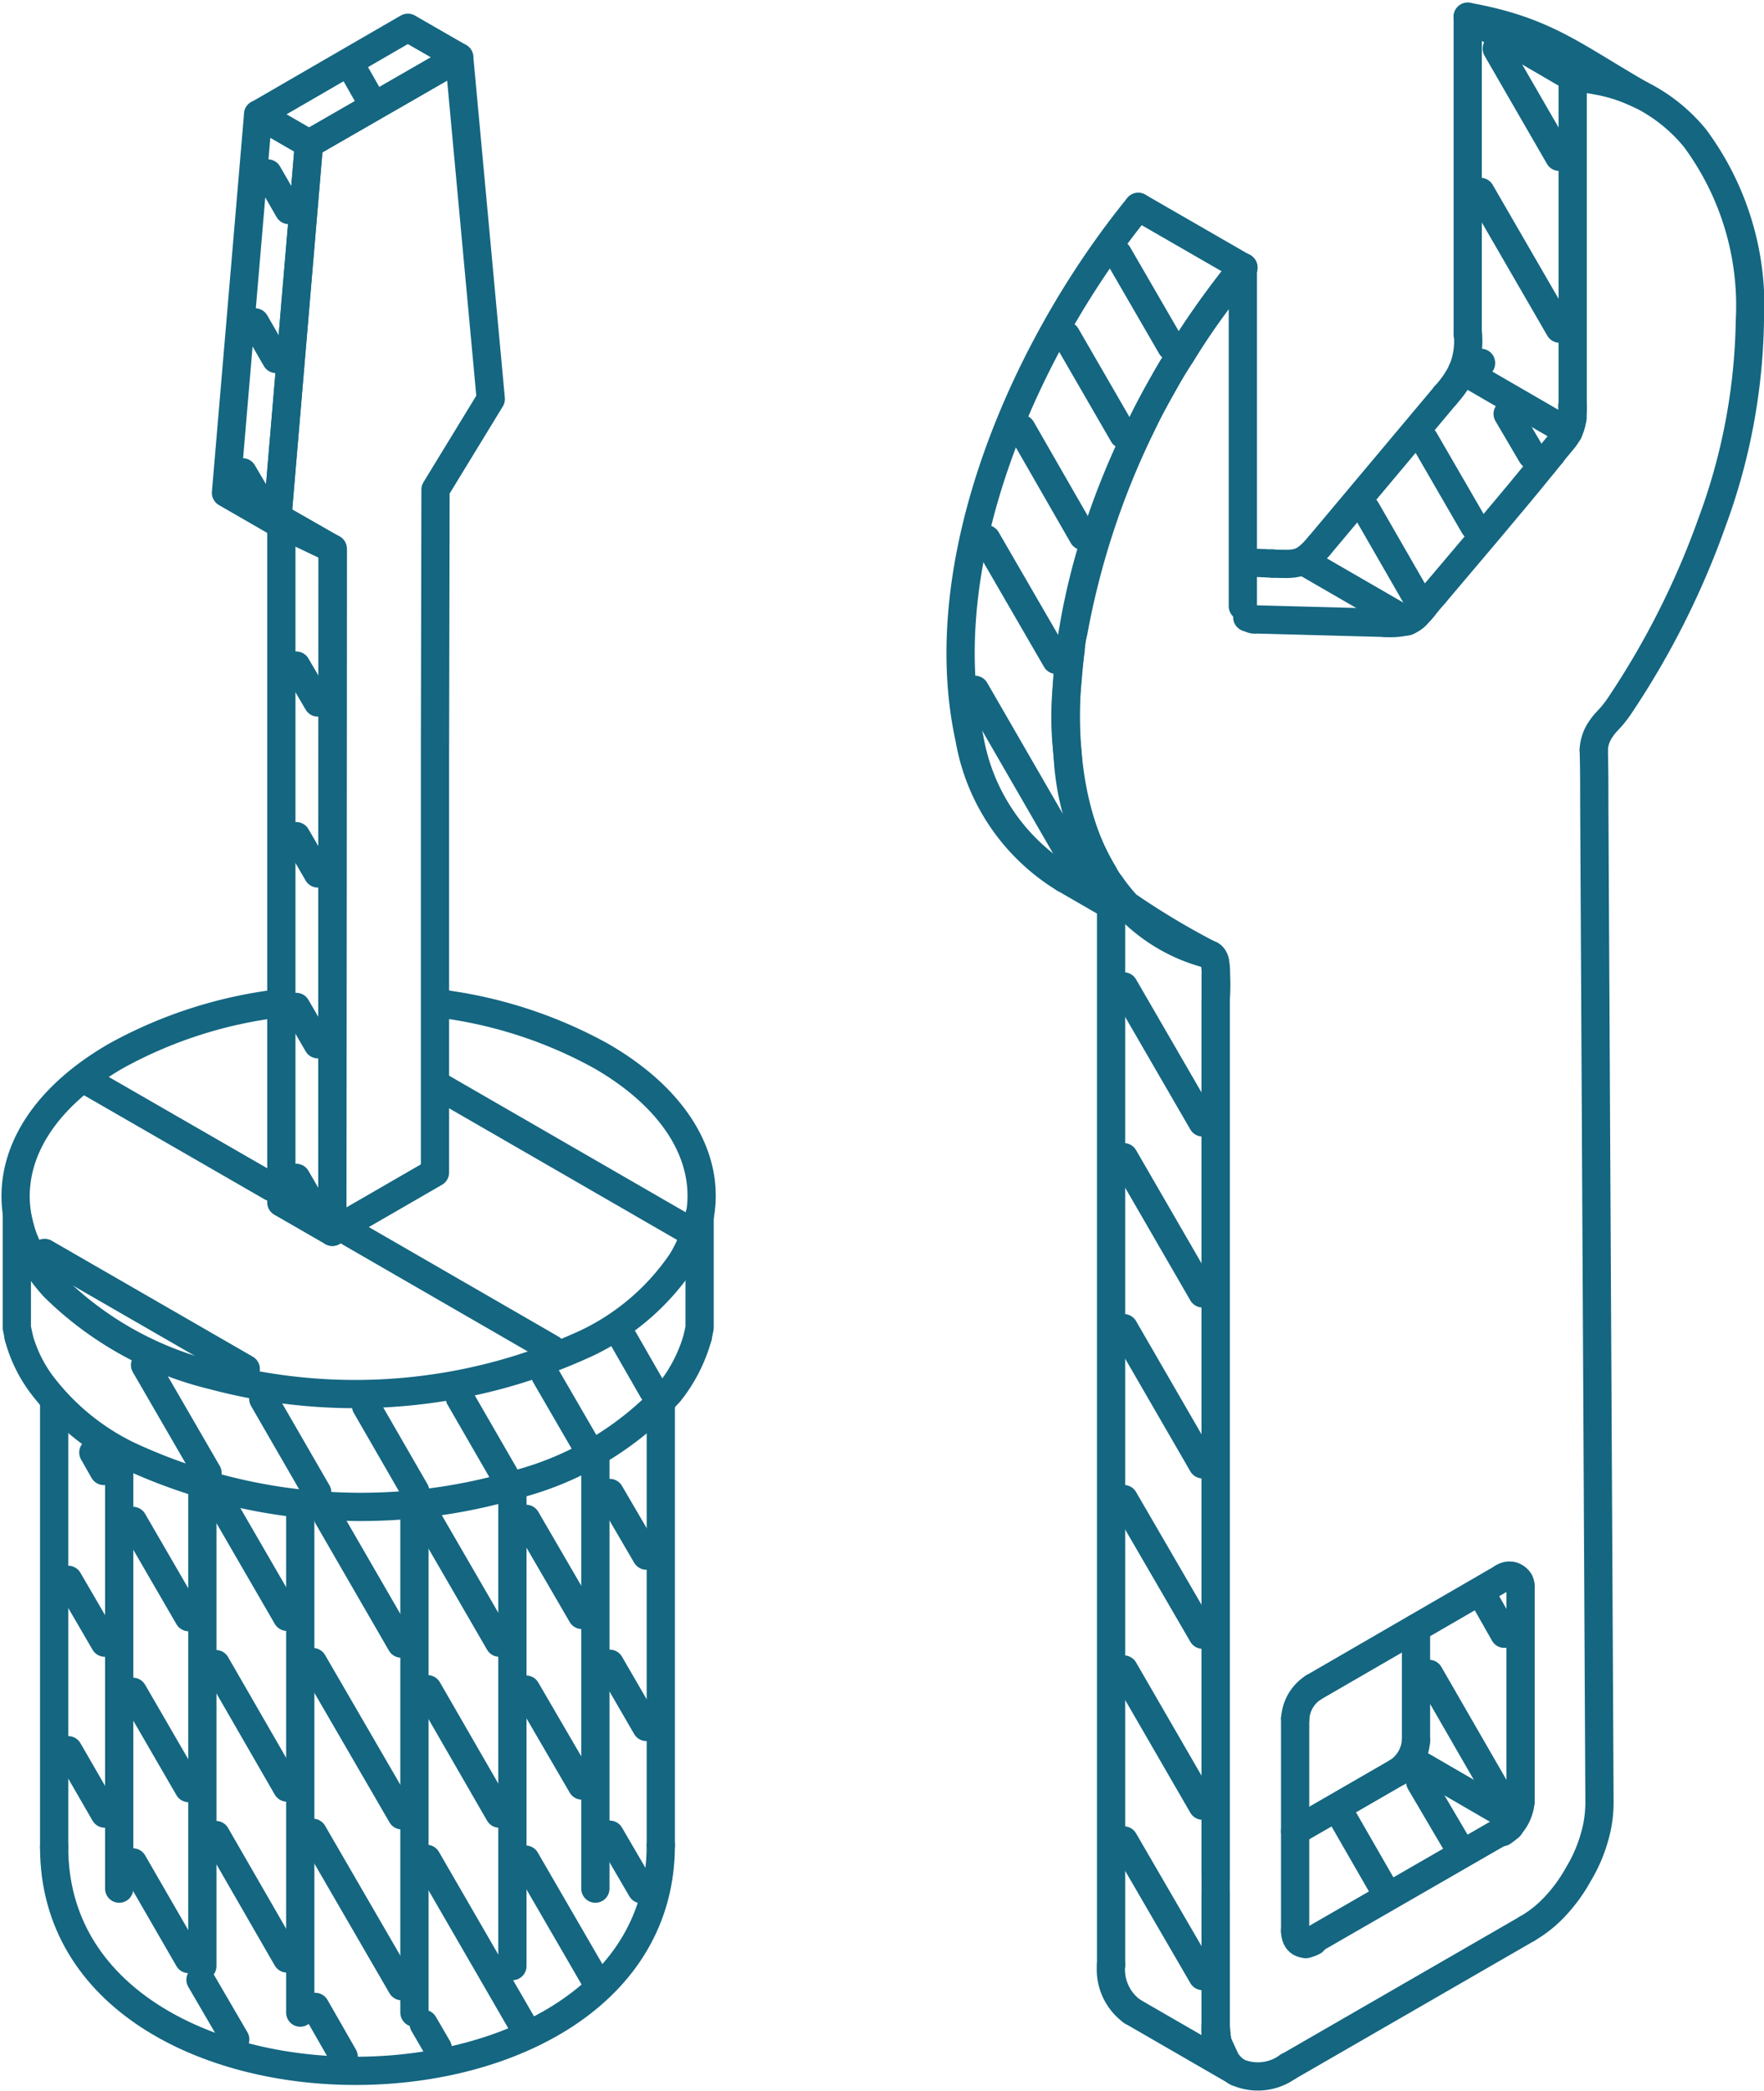 <svg xmlns="http://www.w3.org/2000/svg" width="62.469" height="74.048" viewBox="0 0 62.469 74.048">
  <g id="Proactive_vehicle_maintenance" data-name="Proactive vehicle maintenance" transform="translate(-9.031 -3.408)">
    <g id="Group_6" data-name="Group 6">
      <path id="Path_228" data-name="Path 228" d="M24.454,38.924A15.888,15.888,0,0,1,30.3,40.789c2.676,1.538,3.861,3.625,3.521,5.627" fill="none" stroke="#146681" stroke-linecap="round" stroke-linejoin="round" stroke-width="1" fill-rule="evenodd"/>
      <path id="Path_229" data-name="Path 229" d="M33.806,46.416v4.006l-.065.32" fill="none" stroke="#146681" stroke-linecap="round" stroke-linejoin="round" stroke-width="1" fill-rule="evenodd"/>
      <path id="Path_230" data-name="Path 230" d="M33.741,50.742a5.494,5.494,0,0,1-1,1.963,11.136,11.136,0,0,1-5.385,3.253,19.5,19.5,0,0,1-13.781-1.015,8.484,8.484,0,0,1-3.107-2.565,4.974,4.974,0,0,1-.779-1.636" fill="none" stroke="#146681" stroke-linecap="round" stroke-linejoin="round" stroke-width="1" fill-rule="evenodd"/>
      <path id="Path_231" data-name="Path 231" d="M9.693,50.742l-.066-.32V46.416" fill="none" stroke="#146681" stroke-linecap="round" stroke-linejoin="round" stroke-width="1" fill-rule="evenodd"/>
      <path id="Path_232" data-name="Path 232" d="M9.627,46.416c.052.236.1.438.17.674A5.545,5.545,0,0,0,10.968,49a12.048,12.048,0,0,0,5.627,3.115,19.534,19.534,0,0,0,13.259-1.171,8.465,8.465,0,0,0,3.323-2.873,4.972,4.972,0,0,0,.564-1.329" fill="none" stroke="#146681" stroke-linecap="round" stroke-linejoin="round" stroke-width="1" fill-rule="evenodd"/>
      <path id="Path_233" data-name="Path 233" d="M60.216,17.408a3.735,3.735,0,0,0,.6-.87,2.737,2.737,0,0,0,.2-1.289" fill="none" stroke="#146681" stroke-linecap="round" stroke-linejoin="round" stroke-width="1" fill-rule="evenodd"/>
      <path id="Path_234" data-name="Path 234" d="M61.008,4c2.755.5,3.717,1.381,6.131,2.768-.091-.046-.2-.091-.307-.137a5.436,5.436,0,0,0-1.264-.373c-.143-.033-.294-.046-.47-.079-.118-.019-.242-.019-.373-.032" fill="none" stroke="#146681" stroke-linecap="round" stroke-linejoin="round" stroke-width="1" fill-rule="evenodd"/>
      <path id="Path_235" data-name="Path 235" d="M64.725,17.8a2.6,2.6,0,0,1-.013.34.2.2,0,0,1-.014.15,1.124,1.124,0,0,1-.144.412c-.058.092-.137.217-.228.341s-.223.262-.347.432" fill="none" stroke="#146681" stroke-linecap="round" stroke-linejoin="round" stroke-width="1" fill-rule="evenodd"/>
      <path id="Path_236" data-name="Path 236" d="M59.549,24.763a2.584,2.584,0,0,1-.269.327c-.045.047-.091.1-.137.144a.955.955,0,0,1-.282.171" fill="none" stroke="#146681" stroke-linecap="round" stroke-linejoin="round" stroke-width="1" fill-rule="evenodd"/>
      <path id="Path_237" data-name="Path 237" d="M53.45,25.339a.221.221,0,0,1-.091-.013,1.312,1.312,0,0,0-.125-.046.052.052,0,0,1-.033-.014" fill="none" stroke="#146681" stroke-linecap="round" stroke-linejoin="round" stroke-width="1" fill-rule="evenodd"/>
      <path id="Path_238" data-name="Path 238" d="M52.469,76.426c.032.045.065.078.111.131a.884.884,0,0,0,.261.216" fill="none" stroke="#146681" stroke-linecap="round" stroke-linejoin="round" stroke-width="1" fill-rule="evenodd"/>
      <path id="Path_239" data-name="Path 239" d="M48.378,72.977V35.468l-1.662-.962" fill="none" stroke="#146681" stroke-linecap="round" stroke-linejoin="round" stroke-width="1" fill-rule="evenodd"/>
      <path id="Path_240" data-name="Path 240" d="M46.716,34.507a7.231,7.231,0,0,1-3.35-4.934c-1.38-6.269,1.95-13.893,5.974-18.839" fill="none" stroke="#146681" stroke-linecap="round" stroke-linejoin="round" stroke-width="1" fill-rule="evenodd"/>
      <path id="Path_241" data-name="Path 241" d="M53.064,12.88c-.315.373-.609.752-.89,1.139a23.233,23.233,0,0,0-1.309,1.929c-.216.322-.419.649-.608,1-.275.485-.543.963-.773,1.46a28.126,28.126,0,0,0-2.44,7.374c-.02.014-.02.047-.02.079a2.431,2.431,0,0,0-.079.576.118.118,0,0,0-.013.091c-.032.249-.059.518-.079.766s-.045.5-.065.726a11.22,11.22,0,0,0,0,1.545c.02.261.053.523.065.778a8.965,8.965,0,0,0,1.264,4.012,2.016,2.016,0,0,0,.248.385c0,.02.013.02.013.02a6.543,6.543,0,0,0,.563.7,27.132,27.132,0,0,0,2.965,1.773" fill="none" stroke="#146681" stroke-linecap="round" stroke-linejoin="round" stroke-width="1" fill-rule="evenodd"/>
      <path id="Path_242" data-name="Path 242" d="M51.925,37.242c.033.032.078.059.092.111a.3.3,0,0,1,.045.184,6.867,6.867,0,0,1,.02,1.276V69.862" fill="none" stroke="#146681" stroke-linecap="round" stroke-linejoin="round" stroke-width="1" fill-rule="evenodd"/>
      <path id="Path_243" data-name="Path 243" d="M62.6,59.222a.819.819,0,0,1,.216.17.019.019,0,0,1,.019.02" fill="none" stroke="#146681" stroke-linecap="round" stroke-linejoin="round" stroke-width="1" fill-rule="evenodd"/>
      <path id="Path_244" data-name="Path 244" d="M62.879,67.173l-.392.917L55.3,72.231" fill="none" stroke="#146681" stroke-linecap="round" stroke-linejoin="round" stroke-width="1" fill-rule="evenodd"/>
      <path id="Path_245" data-name="Path 245" d="M20.8,47.025l-1.806-1.041V21.8l1.818,1.04Z" fill="none" stroke="#146681" stroke-linecap="round" stroke-linejoin="round" stroke-width="1" fill-rule="evenodd"/>
      <path id="Path_246" data-name="Path 246" d="M18.84,21.9l-1.806-1.041L18.173,7.455l1.8,1.04Z" fill="none" stroke="#146681" stroke-linecap="round" stroke-linejoin="round" stroke-width="1" fill-rule="evenodd"/>
      <path id="Path_247" data-name="Path 247" d="M19.973,8.5l-1.8-1.04,5.3-3.069,1.82,1.047Z" fill="none" stroke="#146681" stroke-linecap="round" stroke-linejoin="round" stroke-width="1" fill-rule="evenodd"/>
      <path id="Path_248" data-name="Path 248" d="M20.8,47.025l.013-24.186L18.84,21.9,19.973,8.5l5.319-3.063,1.119,12.1-1.957,3.206-.019,9.253V44.925Z" fill="none" stroke="#146681" stroke-linecap="round" stroke-linejoin="round" stroke-width="1" fill-rule="evenodd"/>
      <path id="Path_249" data-name="Path 249" d="M65.471,29.965a1.384,1.384,0,0,1,.268-.765c.17-.262.327-.327.654-.812A29.264,29.264,0,0,0,69.659,21.9,21.452,21.452,0,0,0,71,14.765a9.966,9.966,0,0,0-1.95-6.473,5.879,5.879,0,0,0-4.338-2.145" fill="none" stroke="#146681" stroke-linecap="round" stroke-linejoin="round" stroke-width="1" fill-rule="evenodd"/>
      <path id="Path_250" data-name="Path 250" d="M64.712,17.781a2.644,2.644,0,0,1-.033.595,1.373,1.373,0,0,1-.308.616" fill="none" stroke="#146681" stroke-linecap="round" stroke-linejoin="round" stroke-width="1" fill-rule="evenodd"/>
      <path id="Path_251" data-name="Path 251" d="M53.044,12.866a30.034,30.034,0,0,0-4.325,7.173c-2.35,5.536-2.578,11.013-.622,14.311a6.027,6.027,0,0,0,3.691,2.834.327.327,0,0,1,.229.169,1.293,1.293,0,0,1,.065.576V75.1" fill="none" stroke="#146681" stroke-linecap="round" stroke-linejoin="round" stroke-width="1" fill-rule="evenodd"/>
      <path id="Path_252" data-name="Path 252" d="M52.082,75.1a1.84,1.84,0,0,0,.746,1.669,1.81,1.81,0,0,0,1.82-.19" fill="none" stroke="#146681" stroke-linecap="round" stroke-linejoin="round" stroke-width="1" fill-rule="evenodd"/>
      <path id="Path_253" data-name="Path 253" d="M63.108,71.7a4.25,4.25,0,0,0,.982-.779,5.652,5.652,0,0,0,.838-1.151,5.3,5.3,0,0,0,.562-1.289,4.365,4.365,0,0,0,.184-1.25q-.09-17.658-.184-35.343c0-.634,0-1.288-.019-1.924" fill="none" stroke="#146681" stroke-linecap="round" stroke-linejoin="round" stroke-width="1" fill-rule="evenodd"/>
      <line id="Line_437" data-name="Line 437" y2="15.699" transform="translate(32.432 53.045)" fill="none" stroke="#146681" stroke-linecap="round" stroke-linejoin="round" stroke-width="1"/>
      <path id="Path_254" data-name="Path 254" d="M32.432,68.744c0,10.593-21.483,10.685-21.483.078" fill="none" stroke="#146681" stroke-linecap="round" stroke-linejoin="round" stroke-width="1" fill-rule="evenodd"/>
      <line id="Line_438" data-name="Line 438" y1="15.823" transform="translate(10.949 52.999)" fill="none" stroke="#146681" stroke-linecap="round" stroke-linejoin="round" stroke-width="1"/>
      <line id="Line_439" data-name="Line 439" x2="1.027" y2="0.046" transform="translate(53.064 23.317)" fill="none" stroke="#146681" stroke-linecap="round" stroke-linejoin="round" stroke-width="1"/>
      <path id="Path_255" data-name="Path 255" d="M54.091,23.363c.864.033,1.087.053,1.662-.634" fill="none" stroke="#146681" stroke-linecap="round" stroke-linejoin="round" stroke-width="1" fill-rule="evenodd"/>
      <line id="Line_440" data-name="Line 440" y1="5.321" x2="4.464" transform="translate(55.753 17.408)" fill="none" stroke="#146681" stroke-linecap="round" stroke-linejoin="round" stroke-width="1"/>
      <line id="Line_441" data-name="Line 441" y1="11.249" transform="translate(61.008 4)" fill="none" stroke="#146681" stroke-linecap="round" stroke-linejoin="round" stroke-width="1"/>
      <line id="Line_442" data-name="Line 442" y2="11.654" transform="translate(64.725 6.147)" fill="none" stroke="#146681" stroke-linecap="round" stroke-linejoin="round" stroke-width="1"/>
      <line id="Line_443" data-name="Line 443" x1="0.295" y2="0.36" transform="translate(63.684 19.476)" fill="none" stroke="#146681" stroke-linecap="round" stroke-linejoin="round" stroke-width="1"/>
      <path id="Path_256" data-name="Path 256" d="M63.684,19.836c-1.073,1.335-2.847,3.409-3.841,4.587" fill="none" stroke="#146681" stroke-linecap="round" stroke-linejoin="round" stroke-width="1" fill-rule="evenodd"/>
      <line id="Line_444" data-name="Line 444" x1="0.294" y2="0.34" transform="translate(59.549 24.423)" fill="none" stroke="#146681" stroke-linecap="round" stroke-linejoin="round" stroke-width="1"/>
      <line id="Line_445" data-name="Line 445" x1="0.013" transform="translate(58.848 25.405)" fill="none" stroke="#146681" stroke-linecap="round" stroke-linejoin="round" stroke-width="1"/>
      <path id="Path_257" data-name="Path 257" d="M58.848,25.405a2.488,2.488,0,0,1-.759.059" fill="none" stroke="#146681" stroke-linecap="round" stroke-linejoin="round" stroke-width="1" fill-rule="evenodd"/>
      <line id="Line_446" data-name="Line 446" x1="4.639" y1="0.124" transform="translate(53.45 25.339)" fill="none" stroke="#146681" stroke-linecap="round" stroke-linejoin="round" stroke-width="1"/>
      <line id="Line_447" data-name="Line 447" y2="3.979" transform="translate(59.176 61.061)" fill="none" stroke="#146681" stroke-linecap="round" stroke-linejoin="round" stroke-width="1"/>
      <path id="Path_258" data-name="Path 258" d="M59.176,65.04a1.431,1.431,0,0,1-.642,1.106" fill="none" stroke="#146681" stroke-linecap="round" stroke-linejoin="round" stroke-width="1" fill-rule="evenodd"/>
      <line id="Line_448" data-name="Line 448" x1="3.638" y2="2.1" transform="translate(54.896 66.146)" fill="none" stroke="#146681" stroke-linecap="round" stroke-linejoin="round" stroke-width="1"/>
      <path id="Path_259" data-name="Path 259" d="M52.082,70.471v4.653" fill="none" stroke="#146681" stroke-linecap="round" stroke-linejoin="round" stroke-width="1" fill-rule="evenodd"/>
      <line id="Line_449" data-name="Line 449" x2="0.045" y2="0.497" transform="translate(52.082 75.124)" fill="none" stroke="#146681" stroke-linecap="round" stroke-linejoin="round" stroke-width="1"/>
      <path id="Path_260" data-name="Path 260" d="M52.127,75.62a.346.346,0,0,0,.034.138" fill="none" stroke="#146681" stroke-linecap="round" stroke-linejoin="round" stroke-width="1" fill-rule="evenodd"/>
      <line id="Line_450" data-name="Line 450" x2="0.307" y2="0.667" transform="translate(52.161 75.758)" fill="none" stroke="#146681" stroke-linecap="round" stroke-linejoin="round" stroke-width="1"/>
      <line id="Line_451" data-name="Line 451" x1="3.717" y1="2.147" transform="translate(49.124 74.626)" fill="none" stroke="#146681" stroke-linecap="round" stroke-linejoin="round" stroke-width="1"/>
      <path id="Path_261" data-name="Path 261" d="M49.124,74.626a1.832,1.832,0,0,1-.746-1.649" fill="none" stroke="#146681" stroke-linecap="round" stroke-linejoin="round" stroke-width="1" fill-rule="evenodd"/>
      <line id="Line_452" data-name="Line 452" x2="3.724" y2="2.147" transform="translate(49.34 10.734)" fill="none" stroke="#146681" stroke-linecap="round" stroke-linejoin="round" stroke-width="1"/>
      <line id="Line_453" data-name="Line 453" x2="0.02" y2="0.013" transform="translate(51.906 37.229)" fill="none" stroke="#146681" stroke-linecap="round" stroke-linejoin="round" stroke-width="1"/>
      <path id="Path_262" data-name="Path 262" d="M55.3,72.231a.068.068,0,0,1-.033.013" fill="none" stroke="#146681" stroke-linecap="round" stroke-linejoin="round" stroke-width="1" fill-rule="evenodd"/>
      <line id="Line_454" data-name="Line 454" y1="12.008" transform="translate(53.044 12.866)" fill="none" stroke="#146681" stroke-linecap="round" stroke-linejoin="round" stroke-width="1"/>
      <line id="Line_455" data-name="Line 455" y1="4.882" x2="8.461" transform="translate(54.648 71.701)" fill="none" stroke="#146681" stroke-linecap="round" stroke-linejoin="round" stroke-width="1"/>
      <path id="Path_263" data-name="Path 263" d="M55.538,72.146c-.36.2-.642.039-.642-.373" fill="none" stroke="#146681" stroke-linecap="round" stroke-linejoin="round" stroke-width="1" fill-rule="evenodd"/>
      <line id="Line_456" data-name="Line 456" y1="7.512" transform="translate(54.896 64.26)" fill="none" stroke="#146681" stroke-linecap="round" stroke-linejoin="round" stroke-width="1"/>
      <path id="Path_264" data-name="Path 264" d="M54.9,64.26a1.4,1.4,0,0,1,.642-1.1" fill="none" stroke="#146681" stroke-linecap="round" stroke-linejoin="round" stroke-width="1" fill-rule="evenodd"/>
      <line id="Line_457" data-name="Line 457" y1="3.88" x2="6.7" transform="translate(55.538 59.281)" fill="none" stroke="#146681" stroke-linecap="round" stroke-linejoin="round" stroke-width="1"/>
      <path id="Path_265" data-name="Path 265" d="M62.238,59.281a.4.4,0,0,1,.641.373" fill="none" stroke="#146681" stroke-linecap="round" stroke-linejoin="round" stroke-width="1" fill-rule="evenodd"/>
      <line id="Line_458" data-name="Line 458" y2="7.519" transform="translate(62.879 59.654)" fill="none" stroke="#146681" stroke-linecap="round" stroke-linejoin="round" stroke-width="1"/>
      <path id="Path_266" data-name="Path 266" d="M62.879,67.173a1.45,1.45,0,0,1-.641,1.106" fill="none" stroke="#146681" stroke-linecap="round" stroke-linejoin="round" stroke-width="1" fill-rule="evenodd"/>
      <path id="Path_267" data-name="Path 267" d="M30.115,70.281V54.792" fill="none" stroke="#146681" stroke-linecap="round" stroke-linejoin="round" stroke-width="1" fill-rule="evenodd"/>
      <path id="Path_268" data-name="Path 268" d="M23.708,74.671V56.782" fill="none" stroke="#146681" stroke-linecap="round" stroke-linejoin="round" stroke-width="1" fill-rule="evenodd"/>
      <line id="Line_459" data-name="Line 459" y1="16.909" transform="translate(27.177 56.114)" fill="none" stroke="#146681" stroke-linecap="round" stroke-linejoin="round" stroke-width="1"/>
      <path id="Path_269" data-name="Path 269" d="M13.252,70.281V54.792" fill="none" stroke="#146681" stroke-linecap="round" stroke-linejoin="round" stroke-width="1" fill-rule="evenodd"/>
      <path id="Path_270" data-name="Path 270" d="M19.664,74.671V56.782" fill="none" stroke="#146681" stroke-linecap="round" stroke-linejoin="round" stroke-width="1" fill-rule="evenodd"/>
      <line id="Line_460" data-name="Line 460" y1="16.909" transform="translate(16.197 56.114)" fill="none" stroke="#146681" stroke-linecap="round" stroke-linejoin="round" stroke-width="1"/>
      <line id="Line_461" data-name="Line 461" x1="3.408" y1="1.976" transform="translate(59.098 65.772)" fill="none" stroke="#146681" stroke-linecap="round" stroke-linejoin="round" stroke-width="1"/>
      <line id="Line_462" data-name="Line 462" x1="3.762" y1="2.179" transform="translate(60.812 16.524)" fill="none" stroke="#146681" stroke-linecap="round" stroke-linejoin="round" stroke-width="1"/>
      <line id="Line_463" data-name="Line 463" x1="3.612" y1="2.088" transform="translate(55.236 23.304)" fill="none" stroke="#146681" stroke-linecap="round" stroke-linejoin="round" stroke-width="1"/>
      <line id="Line_464" data-name="Line 464" x1="3.527" y1="2.055" transform="translate(61.184 4.091)" fill="none" stroke="#146681" stroke-linecap="round" stroke-linejoin="round" stroke-width="1"/>
      <path id="Path_271" data-name="Path 271" d="M9.8,47.09c-.726-2.212.373-4.587,3.351-6.3a15.877,15.877,0,0,1,5.843-1.865" fill="none" stroke="#146681" stroke-linecap="round" stroke-linejoin="round" stroke-width="1" fill-rule="evenodd"/>
      <line id="Line_465" data-name="Line 465" x1="2.789" y1="4.803" transform="translate(48.829 68.573)" fill="none" stroke="#146681" stroke-linecap="round" stroke-miterlimit="10" stroke-width="1"/>
      <line id="Line_466" data-name="Line 466" x1="2.789" y1="4.823" transform="translate(48.829 62.521)" fill="none" stroke="#146681" stroke-linecap="round" stroke-miterlimit="10" stroke-width="1"/>
      <line id="Line_467" data-name="Line 467" x1="2.789" y1="4.803" transform="translate(48.829 56.487)" fill="none" stroke="#146681" stroke-linecap="round" stroke-miterlimit="10" stroke-width="1"/>
      <line id="Line_468" data-name="Line 468" x1="2.789" y1="4.823" transform="translate(48.829 50.434)" fill="none" stroke="#146681" stroke-linecap="round" stroke-miterlimit="10" stroke-width="1"/>
      <line id="Line_469" data-name="Line 469" x1="2.789" y1="4.823" transform="translate(48.829 44.381)" fill="none" stroke="#146681" stroke-linecap="round" stroke-miterlimit="10" stroke-width="1"/>
      <line id="Line_470" data-name="Line 470" x1="2.789" y1="4.816" transform="translate(48.829 38.335)" fill="none" stroke="#146681" stroke-linecap="round" stroke-miterlimit="10" stroke-width="1"/>
      <line id="Line_471" data-name="Line 471" x1="3.763" y1="6.518" transform="translate(43.556 27.832)" fill="none" stroke="#146681" stroke-linecap="round" stroke-miterlimit="10" stroke-width="1"/>
      <line id="Line_472" data-name="Line 472" x1="2.474" y1="4.273" transform="translate(43.962 22.499)" fill="none" stroke="#146681" stroke-linecap="round" stroke-miterlimit="10" stroke-width="1"/>
      <line id="Line_473" data-name="Line 473" x1="2.179" y1="3.794" transform="translate(45.205 18.593)" fill="none" stroke="#146681" stroke-linecap="round" stroke-miterlimit="10" stroke-width="1"/>
      <line id="Line_474" data-name="Line 474" x1="2.023" y1="3.5" transform="translate(46.788 15.295)" fill="none" stroke="#146681" stroke-linecap="round" stroke-miterlimit="10" stroke-width="1"/>
      <line id="Line_475" data-name="Line 475" x1="1.898" y1="3.278" transform="translate(48.614 12.402)" fill="none" stroke="#146681" stroke-linecap="round" stroke-miterlimit="10" stroke-width="1"/>
      <line id="Line_476" data-name="Line 476" x1="1.773" y1="3.082" transform="translate(57.402 21.439)" fill="none" stroke="#146681" stroke-linecap="round" stroke-miterlimit="10" stroke-width="1"/>
      <line id="Line_477" data-name="Line 477" x1="1.773" y1="3.062" transform="translate(59.47 18.978)" fill="none" stroke="#146681" stroke-linecap="round" stroke-miterlimit="10" stroke-width="1"/>
      <line id="Line_478" data-name="Line 478" x1="0.857" y1="1.459" transform="translate(62.421 18.063)" fill="none" stroke="#146681" stroke-linecap="round" stroke-miterlimit="10" stroke-width="1"/>
      <line id="Line_479" data-name="Line 479" y1="0.014" transform="translate(61.479 16.256)" fill="none" stroke="#146681" stroke-linecap="round" stroke-miterlimit="10" stroke-width="1"/>
      <line id="Line_480" data-name="Line 480" x1="2.801" y1="4.842" transform="translate(61.459 10.203)" fill="none" stroke="#146681" stroke-linecap="round" stroke-miterlimit="10" stroke-width="1"/>
      <line id="Line_481" data-name="Line 481" x1="2.211" y1="3.829" transform="translate(62.036 5.131)" fill="none" stroke="#146681" stroke-linecap="round" stroke-miterlimit="10" stroke-width="1"/>
      <line id="Line_482" data-name="Line 482" x1="2.474" y1="4.292" transform="translate(59.64 62.678)" fill="none" stroke="#146681" stroke-linecap="round" stroke-miterlimit="10" stroke-width="1"/>
      <line id="Line_483" data-name="Line 483" x1="0.609" y1="1.073" transform="translate(61.695 60.184)" fill="none" stroke="#146681" stroke-linecap="round" stroke-miterlimit="10" stroke-width="1"/>
      <line id="Line_484" data-name="Line 484" x1="1.367" y1="2.377" transform="translate(56.591 67.781)" fill="none" stroke="#146681" stroke-linecap="round" stroke-miterlimit="10" stroke-width="1"/>
      <line id="Line_485" data-name="Line 485" x1="1.25" y1="2.126" transform="translate(59.326 66.505)" fill="none" stroke="#146681" stroke-linecap="round" stroke-miterlimit="10" stroke-width="1"/>
      <line id="Line_486" data-name="Line 486" x1="2.212" y1="3.821" transform="translate(14.168 51.743)" fill="none" stroke="#146681" stroke-linecap="round" stroke-miterlimit="10" stroke-width="1"/>
      <line id="Line_487" data-name="Line 487" x1="1.911" y1="3.311" transform="translate(18.355 52.941)" fill="none" stroke="#146681" stroke-linecap="round" stroke-miterlimit="10" stroke-width="1"/>
      <line id="Line_488" data-name="Line 488" x1="1.74" y1="3.017" transform="translate(21.994 53.189)" fill="none" stroke="#146681" stroke-linecap="round" stroke-miterlimit="10" stroke-width="1"/>
      <line id="Line_489" data-name="Line 489" x1="1.571" y1="2.722" transform="translate(25.312 52.894)" fill="none" stroke="#146681" stroke-linecap="round" stroke-miterlimit="10" stroke-width="1"/>
      <line id="Line_490" data-name="Line 490" x1="1.388" y1="2.395" transform="translate(28.342 52.096)" fill="none" stroke="#146681" stroke-linecap="round" stroke-miterlimit="10" stroke-width="1"/>
      <line id="Line_491" data-name="Line 491" x1="1.073" y1="1.872" transform="translate(31.084 50.774)" fill="none" stroke="#146681" stroke-linecap="round" stroke-miterlimit="10" stroke-width="1"/>
      <line id="Line_492" data-name="Line 492" x1="7.126" y1="4.109" transform="translate(10.609 47.771)" fill="none" stroke="#146681" stroke-linecap="round" stroke-miterlimit="10" stroke-width="1"/>
      <line id="Line_493" data-name="Line 493" x1="7.139" y1="4.122" transform="translate(21.419 47.045)" fill="none" stroke="#146681" stroke-linecap="round" stroke-miterlimit="10" stroke-width="1"/>
      <line id="Line_494" data-name="Line 494" x1="6.393" y1="3.684" transform="translate(12.257 41.757)" fill="none" stroke="#146681" stroke-linecap="round" stroke-miterlimit="10" stroke-width="1"/>
      <line id="Line_495" data-name="Line 495" x1="8.729" y1="5.039" transform="translate(24.704 41.94)" fill="none" stroke="#146681" stroke-linecap="round" stroke-miterlimit="10" stroke-width="1"/>
      <line id="Line_496" data-name="Line 496" x1="0.393" y1="0.667" transform="translate(17.623 20.131)" fill="none" stroke="#146681" stroke-linecap="round" stroke-miterlimit="10" stroke-width="1"/>
      <line id="Line_497" data-name="Line 497" x1="0.746" y1="1.296" transform="translate(18.062 14.823)" fill="none" stroke="#146681" stroke-linecap="round" stroke-miterlimit="10" stroke-width="1"/>
      <line id="Line_498" data-name="Line 498" x1="0.746" y1="1.296" transform="translate(18.513 9.549)" fill="none" stroke="#146681" stroke-linecap="round" stroke-miterlimit="10" stroke-width="1"/>
      <line id="Line_499" data-name="Line 499" x1="0.372" y1="0.654" transform="translate(21.642 6.055)" fill="none" stroke="#146681" stroke-linecap="round" stroke-miterlimit="10" stroke-width="1"/>
      <line id="Line_500" data-name="Line 500" x1="0.485" y1="0.838" transform="translate(19.521 45.114)" fill="none" stroke="#146681" stroke-linecap="round" stroke-miterlimit="10" stroke-width="1"/>
      <line id="Line_501" data-name="Line 501" x1="0.766" y1="1.322" transform="translate(19.521 39.061)" fill="none" stroke="#146681" stroke-linecap="round" stroke-miterlimit="10" stroke-width="1"/>
      <line id="Line_502" data-name="Line 502" x1="0.766" y1="1.321" transform="translate(19.521 33.015)" fill="none" stroke="#146681" stroke-linecap="round" stroke-miterlimit="10" stroke-width="1"/>
      <line id="Line_503" data-name="Line 503" x1="0.766" y1="1.308" transform="translate(19.521 26.975)" fill="none" stroke="#146681" stroke-linecap="round" stroke-miterlimit="10" stroke-width="1"/>
      <line id="Line_504" data-name="Line 504" x1="1.231" y1="2.113" transform="translate(16.131 73.507)" fill="none" stroke="#146681" stroke-linecap="round" stroke-miterlimit="10" stroke-width="1"/>
      <line id="Line_505" data-name="Line 505" x1="1.975" y1="3.422" transform="translate(13.737 69.352)" fill="none" stroke="#146681" stroke-linecap="round" stroke-miterlimit="10" stroke-width="1"/>
      <line id="Line_506" data-name="Line 506" x1="1.295" y1="2.244" transform="translate(11.446 65.38)" fill="none" stroke="#146681" stroke-linecap="round" stroke-miterlimit="10" stroke-width="1"/>
      <line id="Line_507" data-name="Line 507" x1="1.008" y1="1.76" transform="translate(20.194 74.469)" fill="none" stroke="#146681" stroke-linecap="round" stroke-miterlimit="10" stroke-width="1"/>
      <line id="Line_508" data-name="Line 508" x1="2.519" y1="4.371" transform="translate(16.675 68.383)" fill="none" stroke="#146681" stroke-linecap="round" stroke-miterlimit="10" stroke-width="1"/>
      <line id="Line_509" data-name="Line 509" x1="1.975" y1="3.409" transform="translate(13.737 63.312)" fill="none" stroke="#146681" stroke-linecap="round" stroke-miterlimit="10" stroke-width="1"/>
      <line id="Line_510" data-name="Line 510" x1="1.295" y1="2.225" transform="translate(11.446 59.347)" fill="none" stroke="#146681" stroke-linecap="round" stroke-miterlimit="10" stroke-width="1"/>
      <line id="Line_511" data-name="Line 511" x1="0.498" y1="0.857" transform="translate(24.035 75.071)" fill="none" stroke="#146681" stroke-linecap="round" stroke-miterlimit="10" stroke-width="1"/>
      <line id="Line_512" data-name="Line 512" x1="3.147" y1="5.431" transform="translate(20.11 68.304)" fill="none" stroke="#146681" stroke-linecap="round" stroke-miterlimit="10" stroke-width="1"/>
      <line id="Line_513" data-name="Line 513" x1="2.519" y1="4.371" transform="translate(16.675 62.331)" fill="none" stroke="#146681" stroke-linecap="round" stroke-miterlimit="10" stroke-width="1"/>
      <line id="Line_514" data-name="Line 514" x1="1.975" y1="3.408" transform="translate(13.737 57.26)" fill="none" stroke="#146681" stroke-linecap="round" stroke-miterlimit="10" stroke-width="1"/>
      <line id="Line_515" data-name="Line 515" x1="0.372" y1="0.654" transform="translate(12.336 54.838)" fill="none" stroke="#146681" stroke-linecap="round" stroke-miterlimit="10" stroke-width="1"/>
      <line id="Line_516" data-name="Line 516" x1="3.435" y1="5.941" transform="translate(24.141 69.228)" fill="none" stroke="#146681" stroke-linecap="round" stroke-miterlimit="10" stroke-width="1"/>
      <line id="Line_517" data-name="Line 517" x1="3.147" y1="5.425" transform="translate(20.11 62.259)" fill="none" stroke="#146681" stroke-linecap="round" stroke-miterlimit="10" stroke-width="1"/>
      <line id="Line_518" data-name="Line 518" x1="2.35" y1="4.058" transform="translate(16.844 56.598)" fill="none" stroke="#146681" stroke-linecap="round" stroke-miterlimit="10" stroke-width="1"/>
      <line id="Line_519" data-name="Line 519" x1="2.415" y1="4.168" transform="translate(27.642 69.253)" fill="none" stroke="#146681" stroke-linecap="round" stroke-miterlimit="10" stroke-width="1"/>
      <line id="Line_520" data-name="Line 520" x1="2.539" y1="4.404" transform="translate(24.174 63.221)" fill="none" stroke="#146681" stroke-linecap="round" stroke-miterlimit="10" stroke-width="1"/>
      <line id="Line_521" data-name="Line 521" x1="2.598" y1="4.495" transform="translate(20.64 57.109)" fill="none" stroke="#146681" stroke-linecap="round" stroke-miterlimit="10" stroke-width="1"/>
      <line id="Line_522" data-name="Line 522" x1="1.126" y1="1.93" transform="translate(30.625 68.371)" fill="none" stroke="#146681" stroke-linecap="round" stroke-miterlimit="10" stroke-width="1"/>
      <line id="Line_523" data-name="Line 523" x1="1.977" y1="3.397" transform="translate(27.661 63.233)" fill="none" stroke="#146681" stroke-linecap="round" stroke-miterlimit="10" stroke-width="1"/>
      <line id="Line_524" data-name="Line 524" x1="2.539" y1="4.384" transform="translate(24.174 57.188)" fill="none" stroke="#146681" stroke-linecap="round" stroke-miterlimit="10" stroke-width="1"/>
      <line id="Line_525" data-name="Line 525" x1="1.296" y1="2.238" transform="translate(30.625 62.318)" fill="none" stroke="#146681" stroke-linecap="round" stroke-miterlimit="10" stroke-width="1"/>
      <line id="Line_526" data-name="Line 526" x1="1.977" y1="3.402" transform="translate(27.661 57.188)" fill="none" stroke="#146681" stroke-linecap="round" stroke-miterlimit="10" stroke-width="1"/>
      <line id="Line_527" data-name="Line 527" x1="1.296" y1="2.219" transform="translate(30.625 56.271)" fill="none" stroke="#146681" stroke-linecap="round" stroke-miterlimit="10" stroke-width="1"/>
    </g>
  </g>
</svg>

